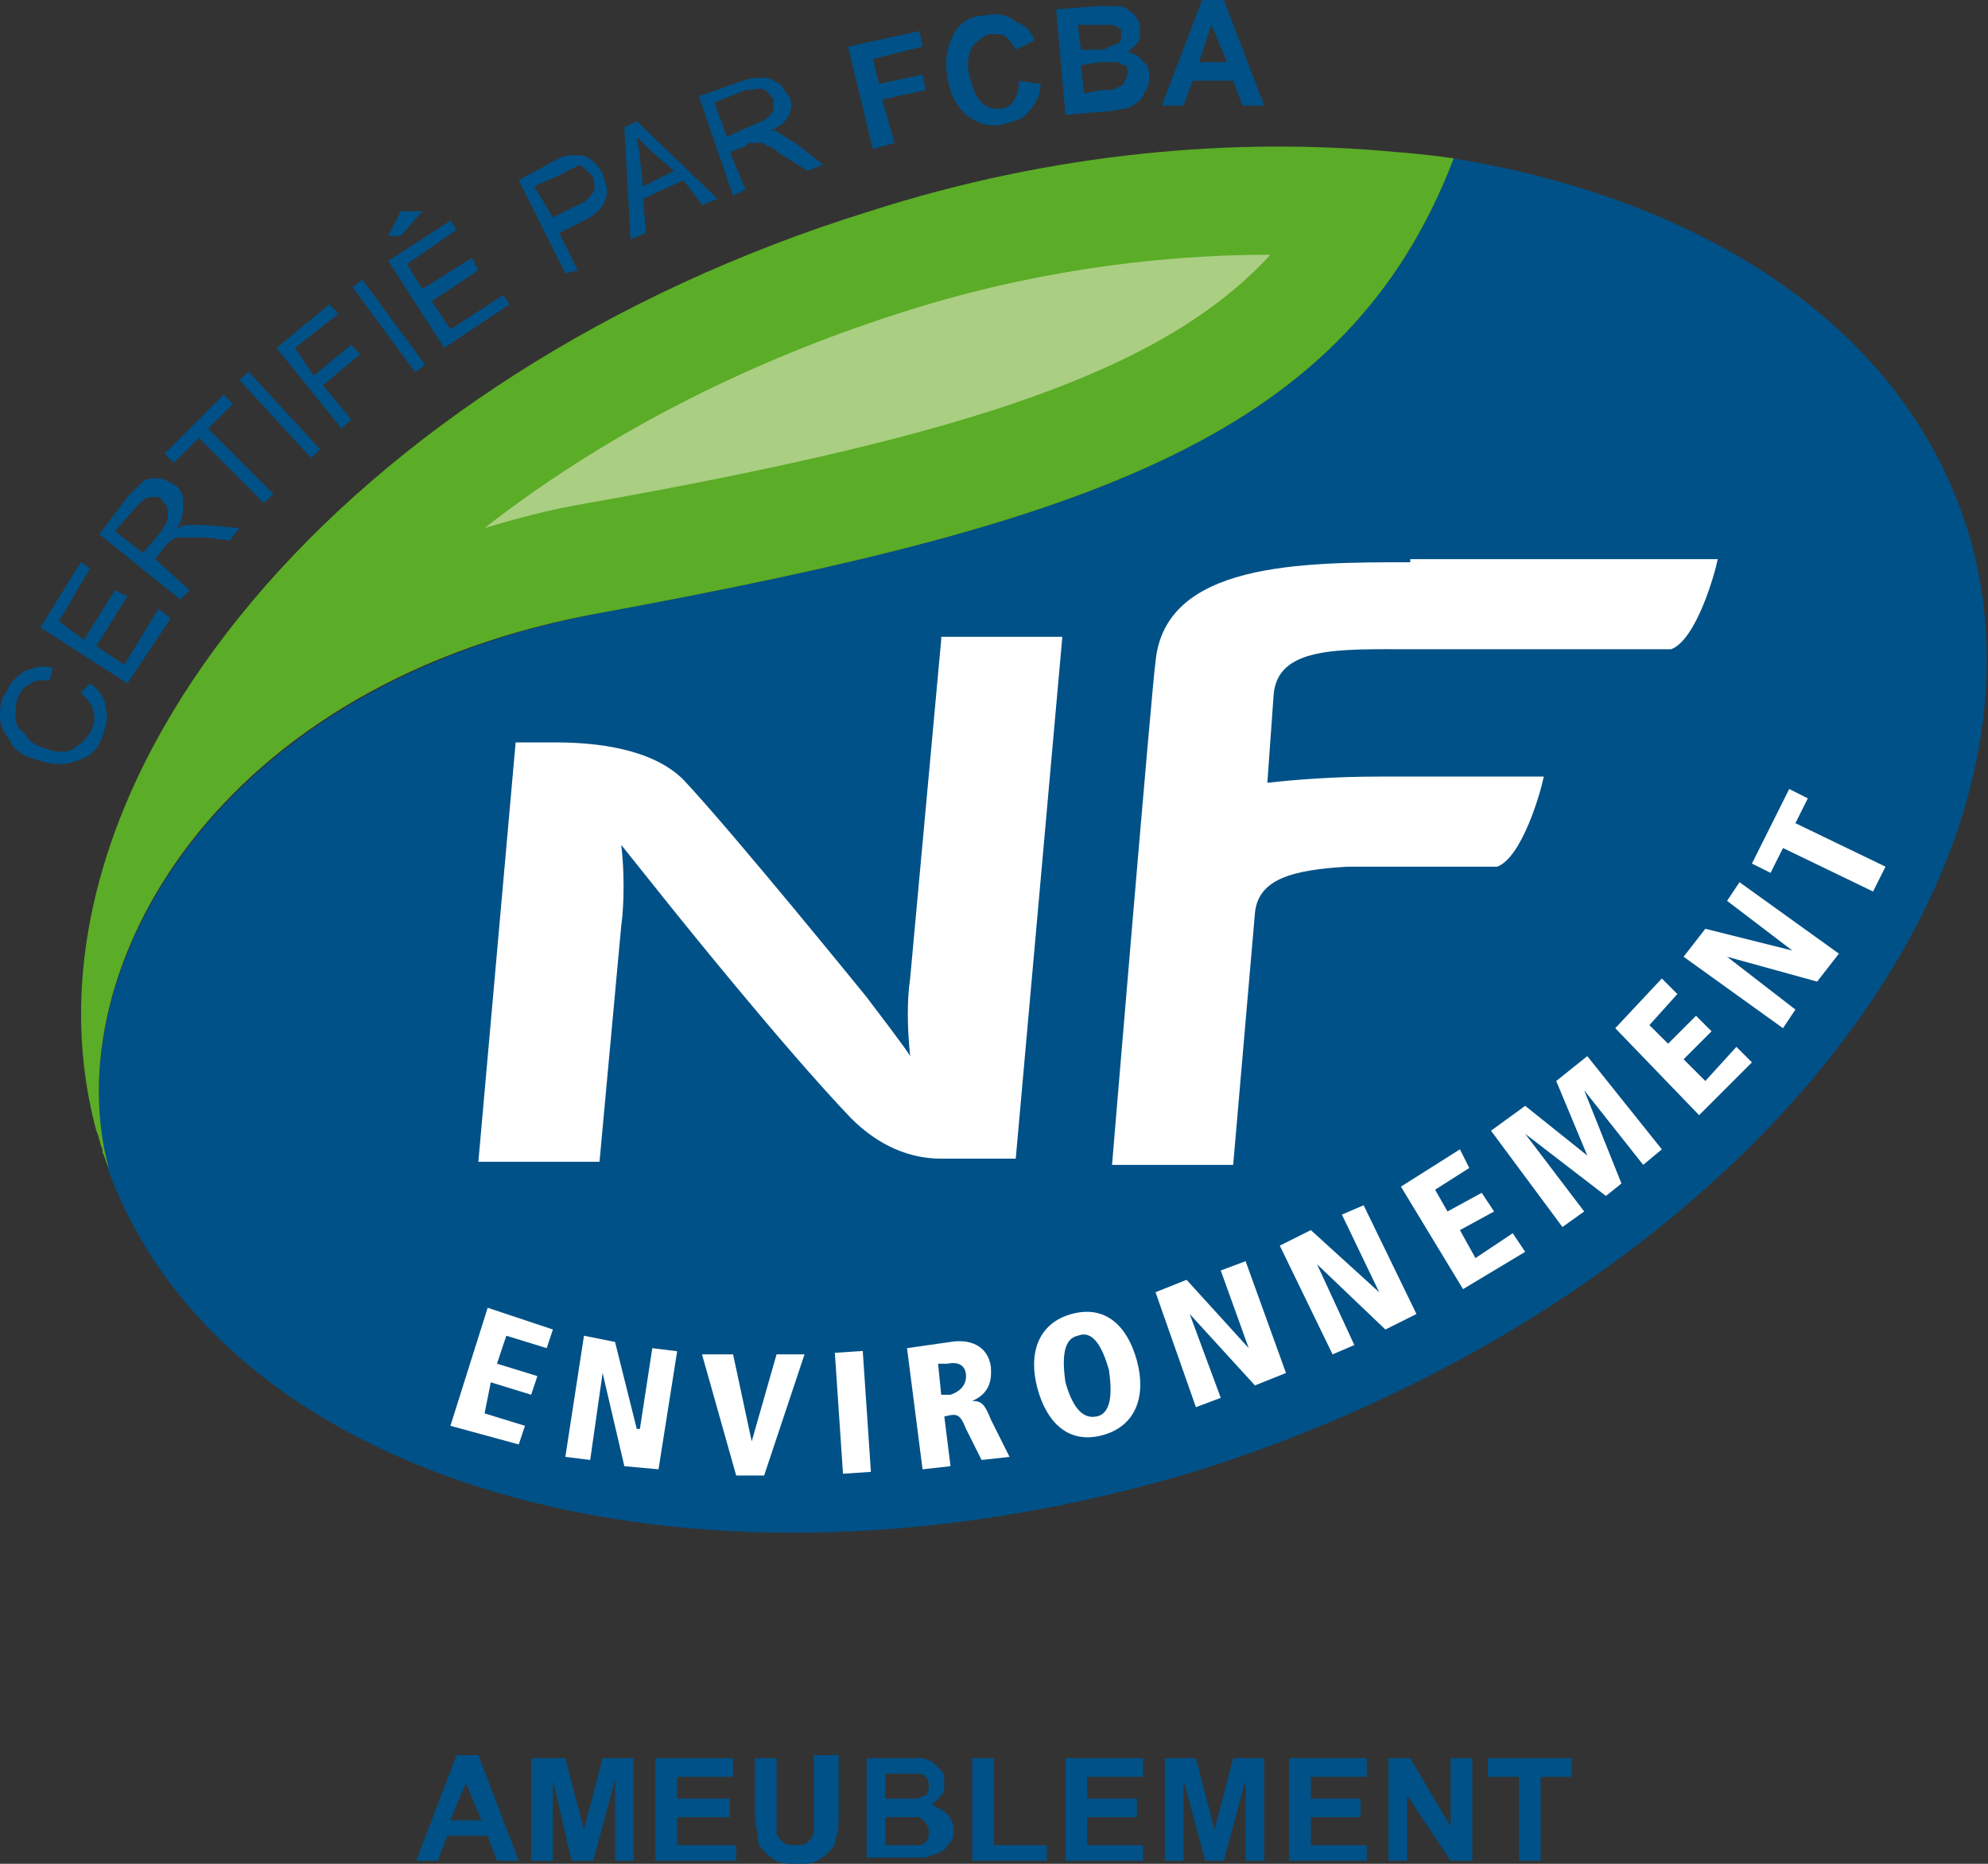 <?xml version="1.0" encoding="utf-8"?>
<!-- Generator: $$$/GeneralStr/196=Adobe Illustrator 27.6.0, SVG Export Plug-In . SVG Version: 6.00 Build 0)  -->
<svg version="1.1" id="Calque_1" xmlns="http://www.w3.org/2000/svg" xmlns:xlink="http://www.w3.org/1999/xlink" x="0px" y="0px"
	 width="64px" height="60px" viewBox="0 0 64 60" style="enable-background:new 0 0 64 60;" xml:space="preserve">
<rect x="0" y="0" width="64" height="60" fill="#333333" stroke="none"/>
<style type="text/css">
	.st0{fill:#005187;}
	.st1{fill:#5BAC26;}
	.st2{fill:#AACE82;}
	.st3{fill:#FFFFFF;}
</style>
<g>
	<path class="st0" d="M63.5,17.6c-1.8-6.7-8.2-11.1-16.7-12.5C43.4,14,35.2,16.8,19.5,19.7c-12.6,2.3-17.7,11.6-16,18
		c3.8,10.3,19.2,14.5,35.2,9.6C55.3,42,66.4,28.8,63.5,17.6"/>
	<path class="st1" d="M19.5,19.7C35.2,16.8,43.4,14,46.8,5.1c-0.6-0.1-1.7-0.2-1.8-0.2c-5.2-0.5-11.1,0-17,1.9
		C11.2,12,0.1,25.2,3.1,36.4c0,0,0,0,0,0c0.1,0.2,0.1,0.4,0.2,0.6c0,0,0,0.1,0,0.1c0.1,0.2,0.1,0.3,0.2,0.5c0,0,0,0,0,0
		C1.8,31.3,6.9,21.9,19.5,19.7"/>
	<path class="st2" d="M15.6,17c3.7-2.9,8.3-5.3,13.3-6.9c4-1.3,8.1-1.9,12-1.9c-3.4,3.7-9.6,5.8-22,8C17.7,16.4,16.6,16.7,15.6,17"
		/>
	<polygon class="st3" points="15.7,42.1 17.8,42.8 17.6,43.4 16.3,43 16,43.9 17.3,44.3 17.1,44.9 15.8,44.5 15.6,45.5 16.9,45.9 
		16.7,46.5 14.5,45.9 	"/>
	<polygon class="st3" points="18.8,43 19.8,43.2 20.5,46 20.6,46 21,43.4 21.8,43.5 21.2,47.3 20.1,47.2 19.4,44.2 19.4,44.2 19,47 
		18.2,46.9 	"/>
	<polygon class="st3" points="22.6,43.6 23.6,43.6 24.2,46.4 24.2,46.4 25,43.6 25.9,43.6 24.6,47.5 23.7,47.5 	"/>
	
		<rect x="27" y="43.5" transform="matrix(0.998 -6.736382e-02 6.736382e-02 0.998 -3 1.956)" class="st3" width="0.9" height="3.9"/>
	<path class="st3" d="M29.2,43.4l1.4-0.2c0.6-0.1,1.2,0.1,1.3,0.8c0,0.2,0.1,0.8-0.6,1.1l0,0c0.3,0,0.4,0.1,0.6,0.6l0.6,1.2
		l-0.9,0.1l-0.5-1c-0.2-0.5-0.3-0.5-0.7-0.4l0.2,1.6l-0.9,0.1L29.2,43.4z M30.3,44.9l0.3,0c0.3-0.1,0.5-0.3,0.5-0.6
		c0-0.2-0.1-0.5-0.6-0.4l-0.3,0L30.3,44.9z"/>
	<path class="st3" d="M34.5,42.3c1.1-0.3,1.8,0.4,2.1,1.5c0.3,1.1,0,2.1-1.1,2.4c-1.1,0.3-1.8-0.4-2.1-1.5
		C33.1,43.6,33.4,42.6,34.5,42.3 M35.3,45.6c0.5-0.1,0.5-0.8,0.4-1.5c-0.2-0.7-0.5-1.3-1-1.1c-0.5,0.1-0.5,0.8-0.4,1.5
		C34.5,45.2,34.8,45.7,35.3,45.6"/>
	<polygon class="st3" points="37.2,41.6 38.2,41.2 40.2,43.4 40.2,43.4 39.3,40.9 40.1,40.6 41.4,44.2 40.4,44.6 38.3,42.3 
		38.3,42.3 39.3,45 38.5,45.3 	"/>
	<polygon class="st3" points="41.2,40.1 42.2,39.6 44.4,41.6 44.4,41.6 43.2,39.1 43.9,38.8 45.6,42.3 44.6,42.8 42.4,40.7 
		42.4,40.7 43.6,43.3 42.9,43.6 	"/>
	<polygon class="st3" points="45.1,38.2 47,37 47.3,37.6 46.2,38.3 46.6,39 47.7,38.4 48.1,39 47,39.6 47.5,40.5 48.7,39.7 
		49.1,40.3 47.1,41.5 	"/>
	<polygon class="st3" points="51,35.1 51,35.1 52.2,38.1 51.7,38.5 49.1,36.5 49.1,36.5 51,39 50.3,39.5 48,36.4 49.1,35.6 
		51.1,37.2 51.1,37.2 50.1,34.8 51.1,34 53.5,37 52.9,37.5 	"/>
	<polygon class="st3" points="52,33.1 53.5,31.5 54,32 53.1,33 53.7,33.6 54.6,32.7 55.1,33.2 54.2,34.1 54.9,34.8 55.9,33.7 
		56.4,34.2 54.7,35.9 	"/>
	<polygon class="st3" points="54.2,30.8 54.9,29.9 57.7,30.6 57.7,30.6 55.6,29 56,28.4 59.2,30.7 58.5,31.6 55.6,30.8 55.6,30.8 
		57.8,32.5 57.4,33.1 	"/>
	<polygon class="st3" points="57.4,27.3 57,28.1 56.4,27.8 57.6,25.4 58.2,25.7 57.8,26.5 60.7,27.9 60.3,28.7 	"/>
	<path class="st3" d="M30.3,20.6l-1,10.9c-0.1,0.7-0.1,1.5,0,2.5c-0.1-0.2-1.1-1.5-1.4-1.9c0,0-4.3-5.3-5.9-7c-1-1-2.8-1.2-4.1-1.2
		c-0.8,0-1.3,0-1.3,0l-1.2,13.5h3.9l0.7-7.6c0.1-0.7,0.1-1.8,0-2.6l1.6,2c0,0,3.6,4.5,5.8,6.8c0.9,0.9,1.9,1.3,2.9,1.3h2.4l1.5-16.8
		H30.3z"/>
	<path class="st3" d="M45.4,18.1c-3.5,0-7.9,0-8.2,3.2c-0.1,0.6-1.4,16.2-1.4,16.2h3.9l0.7-8.1c0.1-1.1,1.2-1.4,3-1.5h4.8
		c0.8-0.3,1.4-2.4,1.5-2.9h0h-5.3l0,0c-1.5,0-2.7,0.1-3.6,0.2l0.2-2.8c0.1-1.6,2.1-1.5,4.4-1.5h8.4c0.8-0.3,1.4-2.4,1.5-2.9H45.4z"
		/>
	<path class="st0" d="M2.6,22.3L2.9,22c0.3,0.2,0.5,0.5,0.5,0.8c0.1,0.3,0,0.6-0.1,0.9C3.2,24,3,24.3,2.7,24.4
		c-0.2,0.1-0.5,0.2-0.8,0.2c-0.3,0-0.6-0.1-0.9-0.2c-0.3-0.1-0.6-0.3-0.7-0.6C0.1,23.6,0,23.3,0,23.1c0-0.3,0-0.6,0.2-0.8
		c0.1-0.3,0.3-0.5,0.6-0.7c0.3-0.1,0.5-0.2,0.9-0.1l-0.1,0.4c-0.3,0-0.5,0-0.6,0.1c-0.2,0.1-0.3,0.2-0.4,0.4
		c-0.1,0.2-0.1,0.5-0.1,0.7c0,0.2,0.1,0.4,0.3,0.5C0.9,23.8,1,23.9,1.2,24c0.3,0.1,0.5,0.2,0.7,0.2s0.4,0,0.6-0.2
		c0.2-0.1,0.3-0.3,0.4-0.4C3,23.4,3.1,23.1,3,22.9C3,22.7,2.8,22.5,2.6,22.3"/>
	<polygon class="st0" points="4.1,22 1.3,20.2 2.6,18.1 2.9,18.3 1.9,20 2.7,20.6 3.7,19 4.1,19.2 3.1,20.8 4,21.4 5.1,19.6 
		5.5,19.9 	"/>
	<path class="st0" d="M5.8,19.3l-2.6-2.1l0.9-1.2c0.2-0.2,0.4-0.4,0.5-0.5c0.1-0.1,0.3-0.1,0.5-0.1c0.2,0,0.3,0.1,0.5,0.2
		c0.2,0.1,0.3,0.3,0.3,0.6c0,0.2,0,0.5-0.2,0.8C5.8,17,5.9,16.9,6,16.9c0.2,0,0.4,0,0.6,0L7.7,17l-0.3,0.4l-0.8-0.1
		c-0.2,0-0.4,0-0.6,0c-0.1,0-0.2,0-0.3,0c-0.1,0-0.1,0.1-0.2,0.1c0,0-0.1,0.1-0.2,0.2l-0.3,0.4L6.1,19L5.8,19.3z M4.6,17.8l0.6-0.7
		c0.1-0.2,0.2-0.3,0.2-0.4c0-0.1,0-0.2,0-0.3c0-0.1-0.1-0.2-0.2-0.3C5.2,16,5.1,16,4.9,16c-0.2,0-0.3,0.1-0.5,0.3l-0.7,0.8L4.6,17.8
		z"/>
	<polygon class="st0" points="8.5,16.2 6.4,14.1 5.6,14.9 5.3,14.6 7.2,12.7 7.5,13 6.7,13.8 8.8,15.9 	"/>
	<rect x="8.8" y="11.6" transform="matrix(0.736 -0.677 0.677 0.736 -6.619 9.656)" class="st0" width="0.4" height="3.4"/>
	<polygon class="st0" points="11,13.8 8.9,11.2 10.6,9.8 10.9,10.1 9.5,11.2 10.1,12.1 11.3,11.1 11.6,11.4 10.4,12.4 11.3,13.5 	
		"/>
	<rect x="12.3" y="8.8" transform="matrix(0.805 -0.594 0.594 0.805 -3.782 9.466)" class="st0" width="0.4" height="3.4"/>
	<polygon class="st0" points="14.3,11.2 12.5,8.4 14.5,7.1 14.7,7.4 13.1,8.5 13.6,9.3 15.2,8.3 15.4,8.7 13.9,9.7 14.5,10.6 
		16.2,9.5 16.4,9.8 	"/>
	<path class="st0" d="M18.2,8.8l-1.5-3l1.1-0.6c0.2-0.1,0.4-0.2,0.5-0.2C18.4,5,18.5,5,18.7,5c0.1,0,0.3,0.1,0.4,0.2
		c0.1,0.1,0.2,0.2,0.3,0.4c0.1,0.3,0.2,0.5,0.1,0.8c-0.1,0.3-0.3,0.5-0.7,0.7l-0.8,0.4l0.6,1.2L18.2,8.8z M17.8,7l0.8-0.4
		c0.3-0.1,0.4-0.3,0.5-0.4c0.1-0.2,0-0.3,0-0.5c-0.1-0.1-0.2-0.2-0.3-0.3c-0.1-0.1-0.2-0.1-0.3,0c-0.1,0-0.2,0.1-0.4,0.2L17.2,6
		L17.8,7z"/>
	<path class="st0" d="M20.3,7.7l-0.2-3.6l0.4-0.2l2.6,2.5l-0.5,0.2L22,5.8l-1.3,0.6l0.1,1.1L20.3,7.7z M20.7,6l1-0.5L21,4.9
		c-0.2-0.2-0.4-0.4-0.5-0.5c0,0.2,0.1,0.4,0.1,0.7L20.7,6z"/>
	<path class="st0" d="M23.6,6.3l-1.1-3.2l1.4-0.5c0.3-0.1,0.5-0.1,0.7-0.1c0.2,0,0.3,0.1,0.5,0.2c0.1,0.1,0.2,0.3,0.3,0.4
		c0.1,0.2,0.1,0.4,0,0.6c-0.1,0.2-0.3,0.4-0.6,0.5c0.1,0,0.2,0,0.3,0.1c0.2,0.1,0.3,0.2,0.5,0.3l0.9,0.7l-0.5,0.2L25.2,5
		c-0.2-0.1-0.3-0.3-0.5-0.3c-0.1-0.1-0.2-0.1-0.3-0.1c-0.1,0-0.2,0-0.2,0c-0.1,0-0.1,0-0.2,0.1l-0.5,0.2L24,6.1L23.6,6.3z M23.4,4.4
		L24.3,4c0.2-0.1,0.3-0.1,0.4-0.2c0.1-0.1,0.2-0.2,0.2-0.3c0-0.1,0-0.2,0-0.3c-0.1-0.1-0.2-0.3-0.3-0.3c-0.1-0.1-0.3,0-0.6,0l-1,0.4
		L23.4,4.4z"/>
	<polygon class="st0" points="28.1,4.8 27.3,1.5 29.6,1 29.7,1.5 28.1,1.9 28.3,2.7 29.7,2.4 29.8,2.9 28.4,3.2 28.8,4.6 	"/>
	<path class="st0" d="M32.8,2.6l0.7,0.1c0,0.4-0.2,0.7-0.4,0.9C33,3.8,32.7,3.9,32.3,4c-0.4,0.1-0.8,0-1.2-0.3
		c-0.3-0.3-0.5-0.6-0.6-1.2c-0.1-0.6,0-1,0.2-1.4c0.2-0.4,0.6-0.6,1-0.6c0.4-0.1,0.8,0,1,0.2C33,0.8,33.2,1,33.3,1.3l-0.6,0.3
		c-0.1-0.2-0.2-0.3-0.3-0.4c-0.1-0.1-0.3-0.1-0.5-0.1c-0.2,0-0.4,0.2-0.6,0.4c-0.1,0.2-0.2,0.5-0.1,0.9c0.1,0.4,0.2,0.7,0.4,0.9
		c0.2,0.2,0.4,0.2,0.6,0.2c0.2,0,0.3-0.1,0.4-0.2C32.8,3,32.8,2.8,32.8,2.6"/>
	<path class="st0" d="M34,0.3l1.3-0.1c0.3,0,0.5,0,0.6,0c0.1,0,0.3,0,0.4,0.1c0.1,0.1,0.2,0.1,0.3,0.3c0.1,0.1,0.1,0.2,0.1,0.4
		c0,0.2,0,0.3-0.1,0.4c-0.1,0.1-0.2,0.2-0.3,0.3c0.2,0,0.4,0.1,0.5,0.3C36.9,2,37,2.2,37,2.4c0,0.2,0,0.3-0.1,0.5
		c-0.1,0.1-0.1,0.3-0.3,0.4c-0.1,0.1-0.3,0.2-0.4,0.2c-0.1,0-0.4,0.1-0.8,0.1l-1.1,0.1L34,0.3z M34.7,0.8l0.1,0.8l0.4,0
		c0.3,0,0.4,0,0.5-0.1c0.1,0,0.2-0.1,0.3-0.1c0.1-0.1,0.1-0.2,0.1-0.3c0-0.1,0-0.2-0.1-0.2c-0.1-0.1-0.2-0.1-0.3-0.1
		c-0.1,0-0.3,0-0.6,0L34.7,0.8z M34.8,2.1L34.9,3l0.6-0.1c0.2,0,0.4,0,0.5-0.1c0.1,0,0.2-0.1,0.2-0.2c0.1-0.1,0.1-0.2,0.1-0.3
		c0-0.1,0-0.2-0.1-0.2C36.2,2.1,36.1,2.1,36,2c-0.1,0-0.3,0-0.6,0L34.8,2.1z"/>
	<path class="st0" d="M40.7,3.4l-0.7,0l-0.3-0.8l-1.3,0l-0.3,0.8l-0.7,0L38.7,0l0.7,0L40.7,3.4z M39.5,2L39,0.8L38.6,2L39.5,2z"/>
	<polygon class="st0" points="12.5,7.6 12.9,6.8 13.6,6.8 12.9,7.6 	"/>
	<path class="st0" d="M16.7,59.9H16l-0.3-0.8h-1.3l-0.3,0.8h-0.7l1.3-3.4h0.7L16.7,59.9z M15.5,58.6L15,57.4l-0.5,1.2H15.5z"/>
	<polygon class="st0" points="17.1,59.9 17.1,56.6 18.2,56.6 18.8,58.9 19.4,56.6 20.4,56.6 20.4,59.9 19.8,59.9 19.8,57.3 
		19.1,59.9 18.4,59.9 17.8,57.3 17.8,59.9 	"/>
	<polygon class="st0" points="21.1,59.9 21.1,56.6 23.6,56.6 23.6,57.2 21.8,57.2 21.8,57.9 23.5,57.9 23.5,58.5 21.8,58.5 
		21.8,59.4 23.7,59.4 23.7,59.9 	"/>
	<path class="st0" d="M24.4,56.6H25v1.8c0,0.3,0,0.5,0,0.6c0,0.1,0.1,0.2,0.2,0.3c0.1,0.1,0.3,0.1,0.4,0.1c0.2,0,0.3,0,0.4-0.1
		c0.1-0.1,0.2-0.2,0.2-0.3c0-0.1,0-0.3,0-0.6v-1.9H27v1.8c0,0.4,0,0.7-0.1,0.9c0,0.2-0.1,0.3-0.2,0.4c-0.1,0.1-0.2,0.2-0.4,0.3
		C26.2,60,26,60,25.7,60c-0.3,0-0.6,0-0.7-0.1c-0.2-0.1-0.3-0.2-0.4-0.3c-0.1-0.1-0.2-0.2-0.2-0.4c0-0.2-0.1-0.5-0.1-0.9V56.6z"/>
	<path class="st0" d="M27.8,56.6h1.3c0.3,0,0.5,0,0.6,0c0.1,0,0.2,0.1,0.3,0.1c0.1,0.1,0.2,0.2,0.3,0.3c0.1,0.1,0.1,0.2,0.1,0.4
		c0,0.2,0,0.3-0.1,0.4c-0.1,0.1-0.2,0.2-0.3,0.3c0.2,0.1,0.4,0.2,0.5,0.3c0.1,0.1,0.2,0.3,0.2,0.5c0,0.2,0,0.3-0.1,0.4
		c-0.1,0.1-0.2,0.3-0.3,0.3c-0.1,0.1-0.3,0.1-0.5,0.2c-0.1,0-0.4,0-0.8,0h-1.1V56.6z M28.5,57.1v0.8H29c0.3,0,0.4,0,0.5,0
		c0.1,0,0.2-0.1,0.3-0.1c0.1-0.1,0.1-0.2,0.1-0.3c0-0.1,0-0.2-0.1-0.3c-0.1-0.1-0.1-0.1-0.3-0.1c-0.1,0-0.3,0-0.6,0H28.5z
		 M28.5,58.5v0.9h0.6c0.2,0,0.4,0,0.5,0c0.1,0,0.2-0.1,0.2-0.1c0.1-0.1,0.1-0.2,0.1-0.3c0-0.1,0-0.2-0.1-0.3c0-0.1-0.1-0.1-0.2-0.2
		c-0.1,0-0.3,0-0.6,0H28.5z"/>
	<polygon class="st0" points="31.3,59.9 31.3,56.6 32,56.6 32,59.4 33.7,59.4 33.7,59.9 	"/>
	<polygon class="st0" points="34.3,59.9 34.3,56.6 36.8,56.6 36.8,57.2 35,57.2 35,57.9 36.6,57.9 36.6,58.5 35,58.5 35,59.4 
		36.8,59.4 36.8,59.9 	"/>
	<polygon class="st0" points="37.5,59.9 37.5,56.6 38.5,56.6 39.1,58.9 39.7,56.6 40.7,56.6 40.7,59.9 40.1,59.9 40.1,57.3 
		39.4,59.9 38.8,59.9 38.1,57.3 38.1,59.9 	"/>
	<polygon class="st0" points="41.5,59.9 41.5,56.6 44,56.6 44,57.2 42.2,57.2 42.2,57.9 43.8,57.9 43.8,58.5 42.2,58.5 42.2,59.4 
		44,59.4 44,59.9 	"/>
	<polygon class="st0" points="44.7,59.9 44.7,56.6 45.4,56.6 46.7,58.8 46.7,56.6 47.4,56.6 47.4,59.9 46.7,59.9 45.3,57.8 
		45.3,59.9 	"/>
	<polygon class="st0" points="48.9,59.9 48.9,57.2 47.9,57.2 47.9,56.6 50.6,56.6 50.6,57.2 49.6,57.2 49.6,59.9 	"/>
</g>
</svg>

